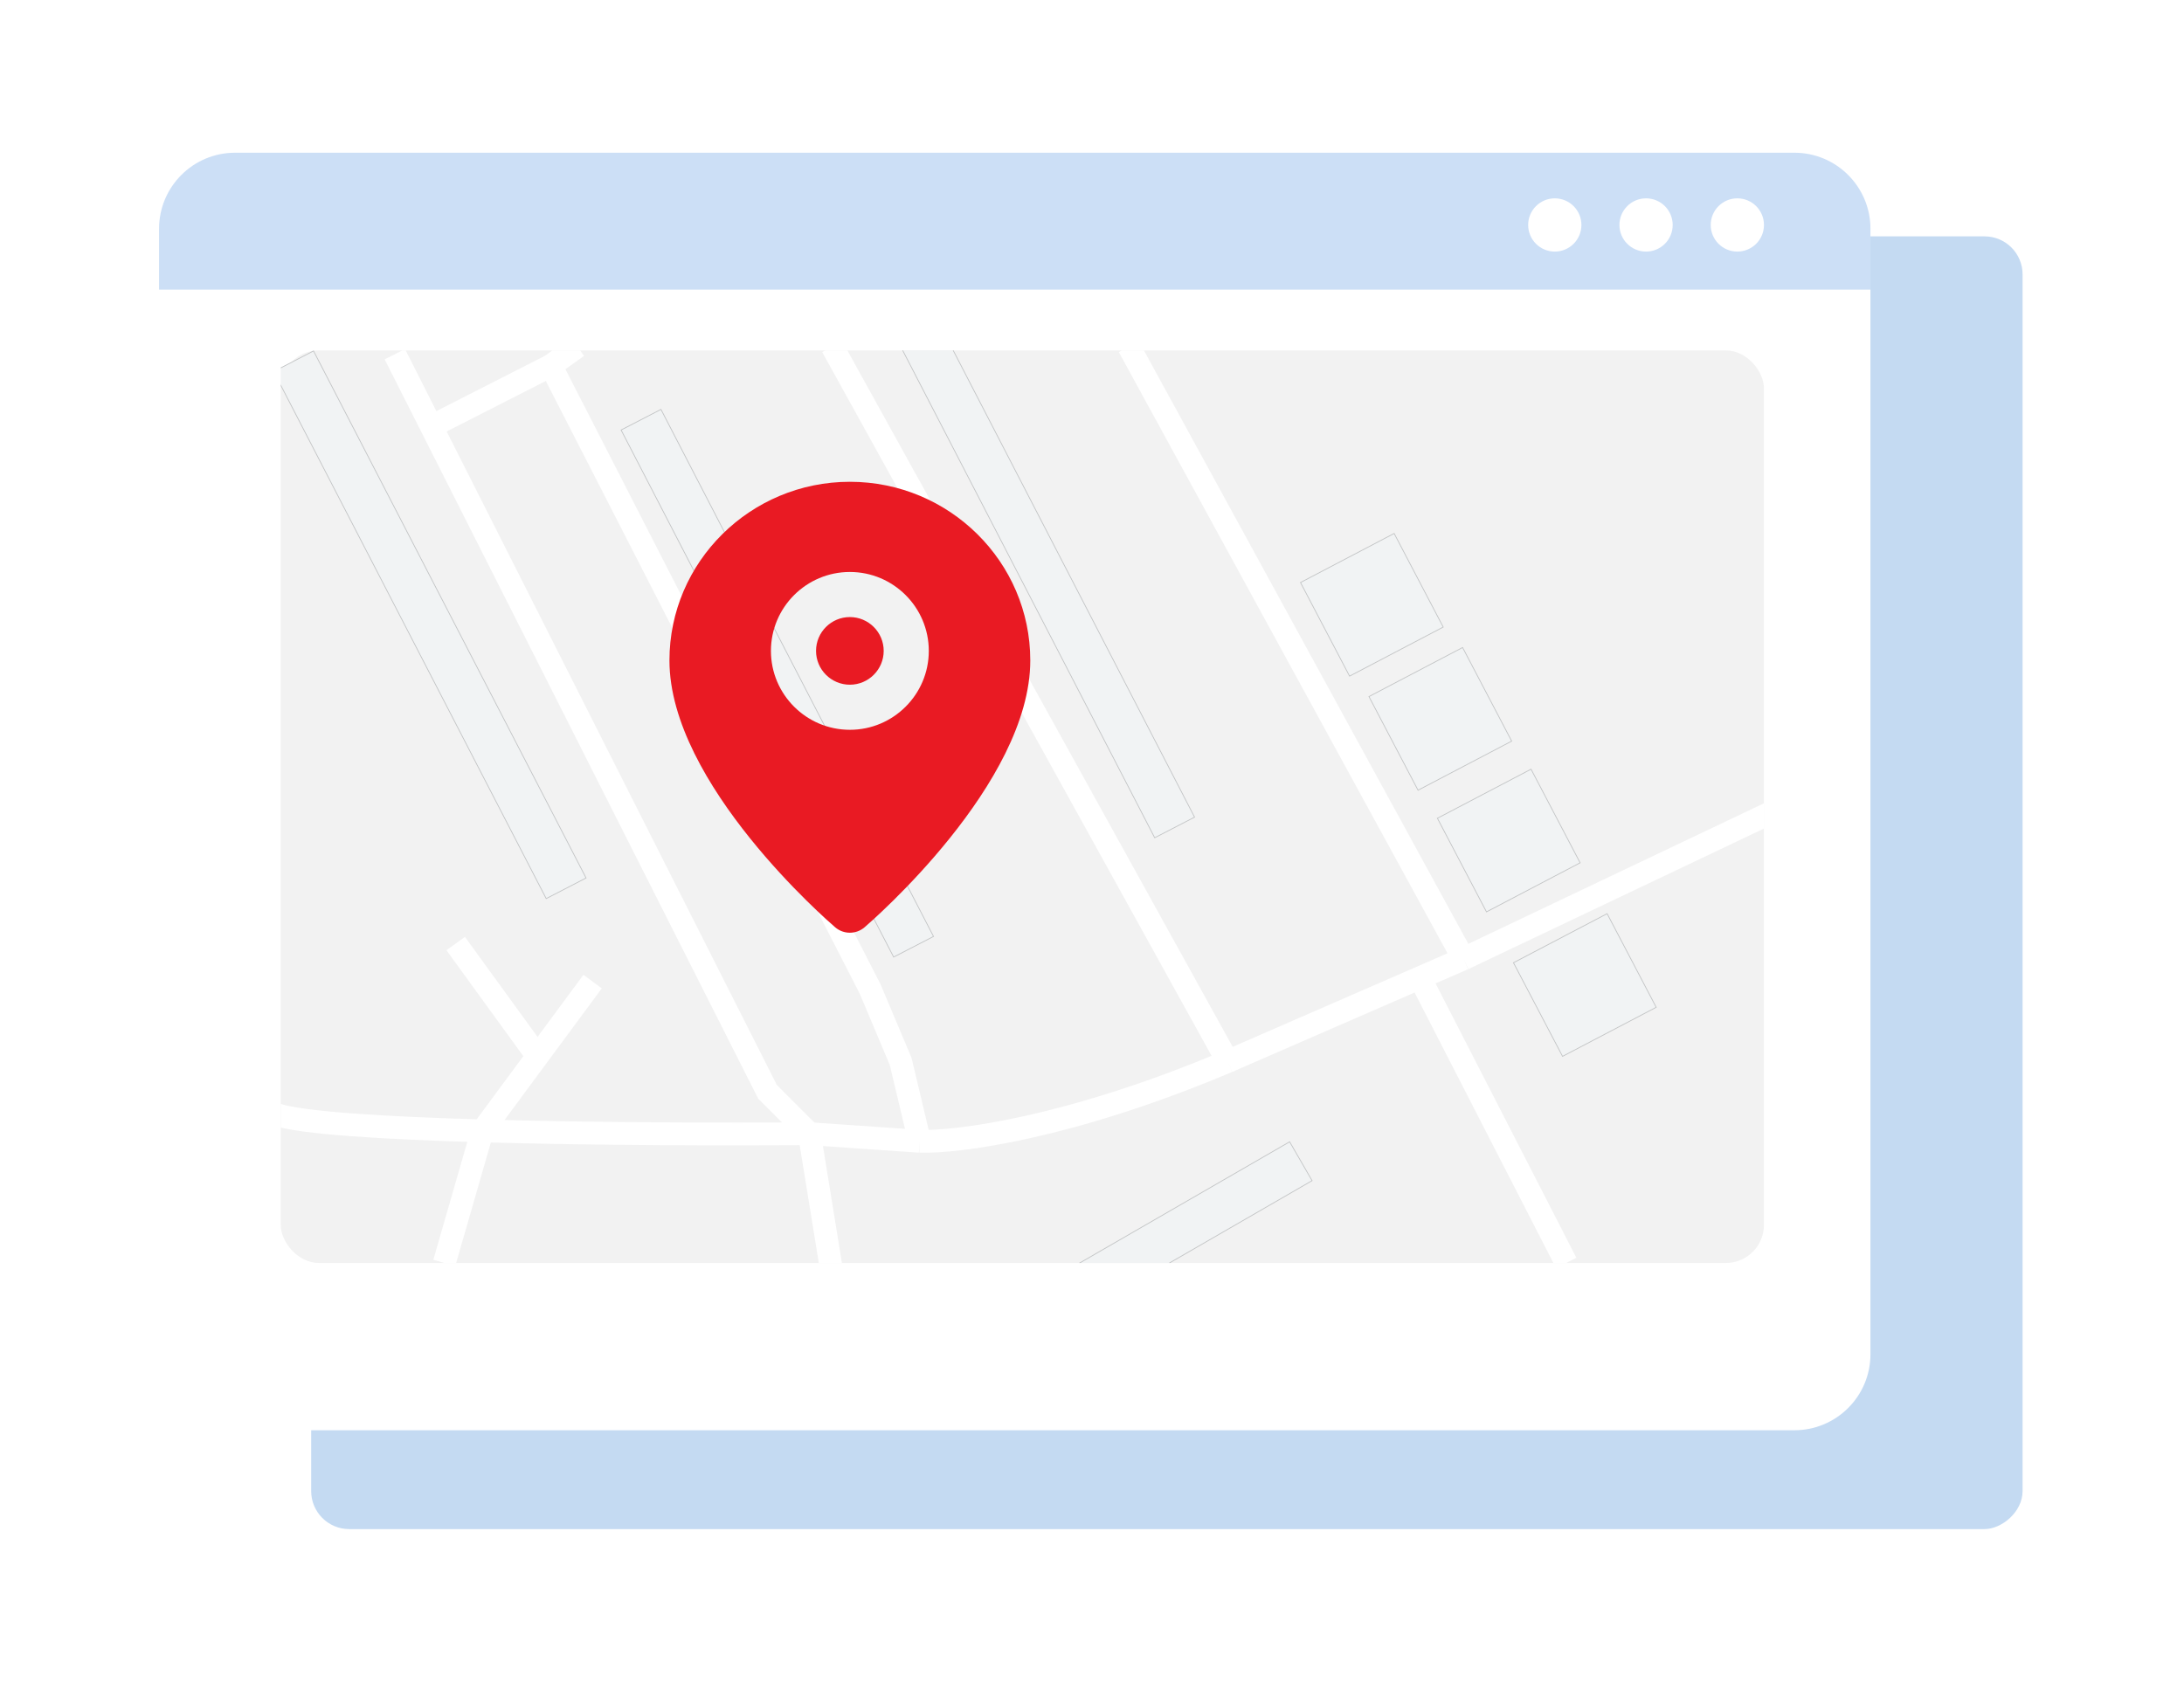 <svg width="230" height="178" viewBox="0 0 230 178" fill="none" xmlns="http://www.w3.org/2000/svg">
<g filter="url(#filter0_d)">
<rect x="213" y="21.694" width="136.173" height="180.23" rx="4.005" transform="rotate(90 213 21.694)" fill="#C4DAF2"/>
</g>
<g filter="url(#filter1_d)">
<rect x="16.75" y="12.883" width="180.23" height="134.571" rx="8.01" fill="white"/>
<path d="M16.75 20.893C16.75 16.469 20.336 12.883 24.76 12.883H188.969C193.393 12.883 196.98 16.469 196.98 20.893V27.301H16.75V20.893Z" fill="#0061D2" fill-opacity="0.2"/>
<circle cx="163.737" cy="20.493" r="2.804" fill="white"/>
<circle cx="173.349" cy="20.493" r="2.804" fill="white"/>
<circle cx="182.962" cy="20.493" r="2.804" fill="white"/>
</g>
<g clip-path="url(#clip0)">
<rect x="29.566" y="36.913" width="156.199" height="96.123" rx="4.005" fill="#F2F2F2"/>
<path d="M41.582 37.314L45.426 44.923M85.237 119.418L80.832 115.013L45.426 44.923M85.237 119.418L96.852 120.219M85.237 119.418L87.641 134.237M85.237 119.418C76.494 119.49 62.642 119.462 50.794 119.123M96.852 120.219C100.724 120.353 112.632 118.858 129.294 111.809M96.852 120.219L94.85 111.809L91.646 104.199L58.003 38.515M129.294 111.809L87.641 36.513M129.294 111.809L149.527 102.997M154.125 100.995L186.967 85.375M154.125 100.995L118.88 36.513M154.125 100.995L149.527 102.997M149.527 102.997L164.939 133.036M29.166 117.416C31.837 118.306 40.57 118.83 50.794 119.123M50.794 119.123L56.601 111.26M50.794 119.123L46.788 133.036M62.408 103.398L56.601 111.26M56.601 111.26L47.99 99.393M58.003 38.515L45.426 44.923M58.003 38.515L60.806 36.513" stroke="white" stroke-width="2.403"/>
<rect x="65.356" y="45.278" width="4.806" height="62.579" transform="rotate(-27.338 65.356 45.278)" fill="#F1F3F4"/>
<rect x="65.409" y="45.295" width="4.726" height="62.499" transform="rotate(-27.338 65.409 45.295)" stroke="black" stroke-opacity="0.2" stroke-width="0.08"/>
<rect x="28.766" y="39.12" width="4.806" height="62.579" transform="rotate(-27.338 28.766 39.12)" fill="#F1F3F4"/>
<rect x="28.82" y="39.137" width="4.726" height="62.499" transform="rotate(-27.338 28.82 39.137)" stroke="black" stroke-opacity="0.2" stroke-width="0.08"/>
<rect x="92.847" y="32.712" width="4.806" height="62.579" transform="rotate(-27.338 92.847 32.712)" fill="#F1F3F4"/>
<rect x="92.901" y="32.729" width="4.726" height="62.499" transform="rotate(-27.338 92.901 32.729)" stroke="black" stroke-opacity="0.2" stroke-width="0.08"/>
<rect x="84.036" y="155.671" width="4.806" height="62.579" transform="rotate(-120 84.036 155.671)" fill="#F1F3F4"/>
<rect x="84.051" y="155.616" width="4.726" height="62.499" transform="rotate(-120 84.051 155.616)" stroke="black" stroke-opacity="0.2" stroke-width="0.08"/>
<rect x="161.254" y="80.97" width="11.214" height="11.214" transform="rotate(62.343 161.254 80.97)" fill="#F1F3F4"/>
<rect x="161.237" y="81.024" width="11.134" height="11.134" transform="rotate(62.343 161.237 81.024)" stroke="black" stroke-opacity="0.2" stroke-width="0.08"/>
<rect x="169.265" y="96.189" width="11.214" height="11.214" transform="rotate(62.343 169.265 96.189)" fill="#F1F3F4"/>
<rect x="169.248" y="96.243" width="11.134" height="11.134" transform="rotate(62.343 169.248 96.243)" stroke="black" stroke-opacity="0.2" stroke-width="0.08"/>
<rect x="154.045" y="68.153" width="11.214" height="11.214" transform="rotate(62.343 154.045 68.153)" fill="#F1F3F4"/>
<rect x="154.028" y="68.207" width="11.134" height="11.134" transform="rotate(62.343 154.028 68.207)" stroke="black" stroke-opacity="0.2" stroke-width="0.08"/>
<rect x="146.836" y="56.138" width="11.214" height="11.214" transform="rotate(62.343 146.836 56.138)" fill="#F1F3F4"/>
<rect x="146.819" y="56.192" width="11.134" height="11.134" transform="rotate(62.343 146.819 56.192)" stroke="black" stroke-opacity="0.2" stroke-width="0.08"/>
<path fill-rule="evenodd" clip-rule="evenodd" d="M89.501 65C87.536 65 85.938 66.598 85.938 68.562C85.938 70.527 87.536 72.125 89.501 72.125C91.465 72.125 93.063 70.527 93.063 68.562C93.063 66.598 91.465 65 89.501 65ZM89.501 76.875C84.917 76.875 81.188 73.146 81.188 68.563C81.188 63.979 84.917 60.25 89.501 60.25C94.085 60.25 97.813 63.979 97.813 68.563C97.813 73.146 94.085 76.875 89.501 76.875ZM89.5 50.75C79.024 50.75 70.5 59.191 70.5 69.567C70.5 82.568 87.241 97.067 87.954 97.678C88.4 98.06 88.949 98.25 89.5 98.25C90.051 98.25 90.6 98.06 91.046 97.678C91.759 97.067 108.5 82.568 108.5 69.567C108.5 59.191 99.976 50.75 89.5 50.75Z" fill="#E91A23"/>
</g>
<defs>
<filter id="filter0_d" x="16.75" y="8.878" width="212.27" height="168.214" filterUnits="userSpaceOnUse" color-interpolation-filters="sRGB">
<feFlood flood-opacity="0" result="BackgroundImageFix"/>
<feColorMatrix in="SourceAlpha" type="matrix" values="0 0 0 0 0 0 0 0 0 0 0 0 0 0 0 0 0 0 127 0" result="hardAlpha"/>
<feOffset dy="3.204"/>
<feGaussianBlur stdDeviation="8.01"/>
<feComposite in2="hardAlpha" operator="out"/>
<feColorMatrix type="matrix" values="0 0 0 0 0 0 0 0 0 0 0 0 0 0 0 0 0 0 0.25 0"/>
<feBlend mode="normal" in2="BackgroundImageFix" result="effect1_dropShadow"/>
<feBlend mode="normal" in="SourceGraphic" in2="effect1_dropShadow" result="shape"/>
</filter>
<filter id="filter1_d" x="0.73" y="0.066" width="212.27" height="166.612" filterUnits="userSpaceOnUse" color-interpolation-filters="sRGB">
<feFlood flood-opacity="0" result="BackgroundImageFix"/>
<feColorMatrix in="SourceAlpha" type="matrix" values="0 0 0 0 0 0 0 0 0 0 0 0 0 0 0 0 0 0 127 0" result="hardAlpha"/>
<feOffset dy="3.204"/>
<feGaussianBlur stdDeviation="8.01"/>
<feComposite in2="hardAlpha" operator="out"/>
<feColorMatrix type="matrix" values="0 0 0 0 0 0 0 0 0 0 0 0 0 0 0 0 0 0 0.25 0"/>
<feBlend mode="normal" in2="BackgroundImageFix" result="effect1_dropShadow"/>
<feBlend mode="normal" in="SourceGraphic" in2="effect1_dropShadow" result="shape"/>
</filter>
<clipPath id="clip0">
<rect width="156.199" height="96.123" fill="white" transform="translate(29.566 36.913)"/>
</clipPath>
</defs>
</svg>
